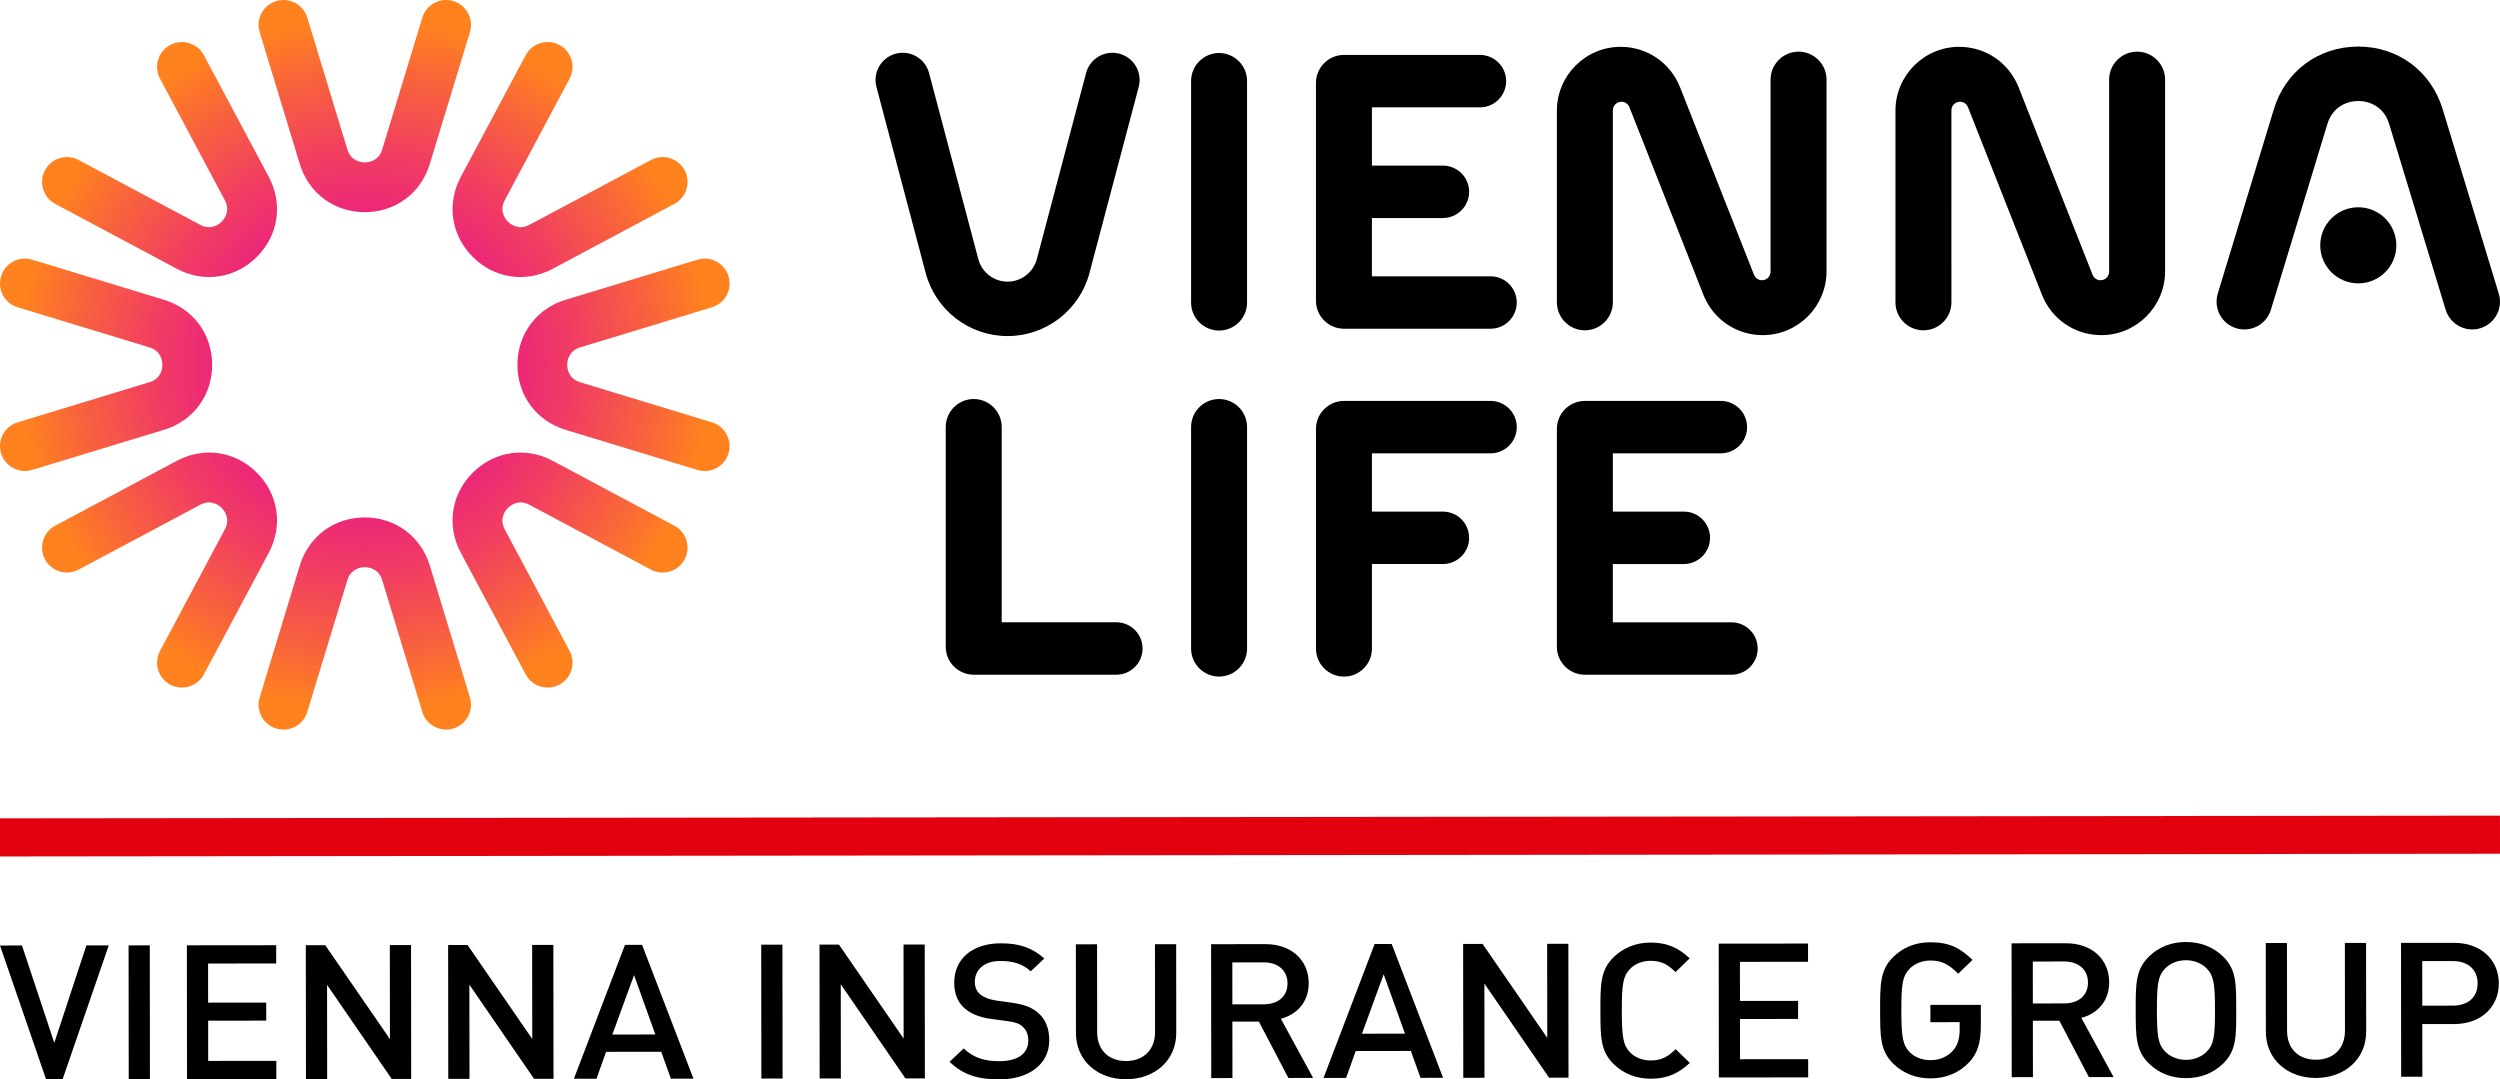 <?xml version="1.0" encoding="UTF-8"?> <svg xmlns="http://www.w3.org/2000/svg" xmlns:xlink="http://www.w3.org/1999/xlink" id="Warstwa_2" viewBox="0 0 1892.23 817"><defs><style> .cls-1 { fill: #e2000f; } .cls-2 { fill: url(#VL_gradient); } </style><radialGradient id="VL_gradient" data-name="VL gradient" cx="276.11" cy="276.11" fx="276.11" fy="276.11" r="276.11" gradientUnits="userSpaceOnUse"><stop offset=".3" stop-color="#eb1e82"></stop><stop offset=".41" stop-color="#ec2679"></stop><stop offset=".59" stop-color="#f13f60"></stop><stop offset=".81" stop-color="#f96639"></stop><stop offset=".95" stop-color="#ff821e"></stop></radialGradient></defs><g id="Warstwa_1-2" data-name="Warstwa_1"><g><g><polygon id="Linie" class="cls-1" points="0 648.25 1892.23 646.19 1892.2 617.35 0 619.4 0 648.25"></polygon><path id="Subline_x5F_englisch" d="M47.36,816.92h-12.48S0,715.65,0,715.65l16.64-.02,24.45,73.69,24.29-73.74,16.94-.02-34.95,101.36ZM97.43,816.87l-.11-101.32,16.05-.02.11,101.32-16.05.02ZM141.55,816.82l-.11-101.32,67.6-.07.02,13.8-51.56.06.03,29.6,43.98-.05v13.66s-43.96.05-43.96.05l.03,30.45,51.56-.06.02,13.8-67.6.07ZM296.51,816.65l-48.96-71.24.08,71.3-16.05.02-.11-101.32,14.71-.02,48.96,71.1-.08-71.15,16.05-.02.11,101.32-14.71.02ZM404.23,816.53l-48.96-71.24.08,71.3-16.05.02-.11-101.32,14.71-.02,48.96,71.1-.08-71.15,16.05-.02.11,101.32-14.71.02ZM507.78,816.42l-7.3-20.34-41.75.05-7.26,20.36-17.09.02,38.67-101.36h12.93s38.89,101.26,38.89,101.26l-17.09.02ZM479.91,738.04l-16.44,44.99,32.54-.04-16.1-44.95ZM576.27,816.34l-.11-101.32,16.05-.02.11,101.32-16.05.02ZM685.32,816.22l-48.96-71.24.08,71.3-16.05.02-.11-101.32,14.71-.02,48.96,71.1-.08-71.15,16.05-.02.11,101.32-14.71.02ZM756.19,817c-15.9.02-27.34-3.53-37.46-13.34l10.69-10.11c7.74,7.39,16.21,9.66,27.05,9.65,13.82-.02,21.83-5.72,21.82-15.53,0-4.41-1.35-8.11-4.17-10.53-2.68-2.42-5.35-3.41-11.59-4.26l-12.48-1.69c-8.62-1.13-15.46-3.97-20.07-8.09-5.2-4.69-7.74-11.09-7.75-19.34-.02-17.64,13.34-29.76,35.33-29.78,13.97-.02,23.78,3.39,32.85,11.49l-10.24,9.69c-6.54-5.97-14.12-7.81-23.04-7.8-12.48.01-19.31,6.85-19.3,15.82,0,3.7,1.2,6.97,4.02,9.39,2.68,2.27,6.99,3.98,11.89,4.68l12.04,1.69c9.81,1.41,15.31,3.68,19.77,7.52,5.8,4.83,8.63,12.09,8.64,20.77.02,18.64-15.87,29.76-38,29.78ZM852.31,816.89c-21.54.02-37.9-14.05-37.93-34.97l-.07-67.17,16.05-.02.07,66.46c.01,13.52,8.64,21.91,21.86,21.89,13.22-.01,21.98-8.42,21.96-21.94l-.07-66.46,16.05-.02.07,67.17c.02,20.92-16.45,35.03-38,35.05ZM975.18,815.91l-22.34-42.67-20.06.02.05,42.69-16.05.02-.11-101.32,41.01-.04c20.06-.02,32.85,12.34,32.87,29.56.02,14.52-9.19,23.78-21.07,26.92l24.41,44.8-18.72.02ZM956.51,728.41l-23.77.03.03,31.74,23.77-.03c10.7-.01,17.97-5.85,17.96-15.82-.01-9.96-7.3-15.93-17.99-15.92ZM1075.17,815.8l-7.3-20.34-41.75.05-7.26,20.36-17.09.02,38.67-101.36h12.93s38.89,101.26,38.89,101.26l-17.09.02ZM1047.3,737.42l-16.44,44.99,32.54-.04-16.1-44.95ZM1172.48,815.69l-48.96-71.24.08,71.3-16.05.02-.11-101.32,14.71-.02,48.96,71.1-.08-71.15,16.05-.02.11,101.32-14.71.02ZM1249.44,816.46c-10.99.01-20.51-3.82-27.79-10.78-10.41-9.95-10.28-21.19-10.3-40.69-.02-19.5-.18-30.74,10.21-40.71,7.27-6.98,16.78-10.83,27.77-10.85,13.22-.01,21.7,4.53,29.58,11.92l-10.69,10.4c-5.5-5.26-10.11-8.53-18.88-8.52-6.24,0-11.88,2.29-15.59,6.14-5.19,5.41-6.23,11.25-6.21,31.6.02,20.35,1.07,26.18,6.28,31.59,3.72,3.84,9.37,6.11,15.61,6.1,8.77,0,13.37-3.29,18.86-8.56l10.71,10.38c-7.87,7.41-16.33,11.97-29.55,11.99ZM1300.99,815.55l-.11-101.32,67.6-.07.02,13.8-51.56.06.03,29.6,43.98-.05v13.66s-43.96.05-43.96.05l.03,30.45,51.56-.06.02,13.8-67.6.07ZM1489.96,804.53c-7.42,7.55-17.22,11.69-28.81,11.7-10.99.01-20.51-3.82-27.79-10.78-10.41-9.95-10.28-21.19-10.3-40.69-.02-19.5-.18-30.74,10.21-40.71,7.27-6.98,16.48-10.83,27.77-10.85,14.41-.02,22.44,4.24,31.96,13.34l-10.83,10.4c-6.69-6.4-11.6-9.95-21.11-9.94-6.24,0-12.03,2.43-15.74,6.28-5.19,5.41-6.23,11.11-6.21,31.46.02,20.35,1.07,26.18,6.28,31.59,3.72,3.84,9.52,6.11,15.75,6.1,6.98,0,12.78-2.58,16.93-7.13,3.86-4.13,5.19-9.82,5.18-16.09v-5.55s-22.15.02-22.15.02v-13.09s38.17-.04,38.17-.04l.02,15.23c.01,13.09-2.35,21.63-9.33,28.75ZM1581.05,815.24l-22.33-42.67-20.06.02.05,42.69-16.05.02-.11-101.32,41.01-.04c20.06-.02,32.85,12.34,32.87,29.56.02,14.52-9.19,23.78-21.07,26.92l24.42,44.8-18.72.02ZM1562.38,727.74l-23.77.03.03,31.74,23.77-.03c10.7-.01,17.97-5.85,17.96-15.82-.01-9.96-7.3-15.93-18-15.92ZM1682.51,805.17c-7.27,6.98-16.63,10.83-27.92,10.85-11.29.01-20.51-3.82-27.79-10.78-10.41-9.95-10.28-21.19-10.3-40.69-.02-19.5-.18-30.74,10.21-40.71,7.27-6.98,16.48-10.83,27.77-10.85,11.29-.01,20.66,3.82,27.95,10.79,10.41,9.95,10.13,21.19,10.15,40.69.02,19.5.33,30.74-10.06,40.71ZM1670.25,733.03c-3.72-3.84-9.52-6.25-15.76-6.24-6.24,0-12.03,2.43-15.74,6.28-5.19,5.41-6.23,11.11-6.21,31.46.02,20.35,1.07,26.04,6.28,31.44,3.72,3.84,9.52,6.25,15.75,6.24,6.24,0,12.03-2.43,15.74-6.28,5.19-5.41,6.23-11.11,6.21-31.46-.02-20.35-1.07-26.04-6.28-31.44ZM1752.94,815.91c-21.54.02-37.9-14.05-37.93-34.97l-.07-67.17,16.05-.02.07,66.46c.01,13.52,8.64,21.91,21.86,21.89,13.22-.01,21.98-8.42,21.96-21.94l-.07-66.46,16.05-.02.07,67.17c.02,20.92-16.45,35.03-38,35.05ZM1857.49,775.09l-24.07.03.04,39.85-16.05.02-.11-101.32,40.12-.04c20.65-.02,33.89,13.05,33.91,30.7.02,17.65-13.19,30.75-33.84,30.78ZM1856.55,727.42l-23.18.03.04,33.73,23.18-.03c11.14-.01,18.71-6.14,18.7-16.81-.01-10.67-7.6-16.93-18.74-16.91Z"></path></g><g><path class="cls-2" d="M276.11,160.58c-23.16,0-42.48-14.31-49.22-36.48l-30.35-99.78c-3.03-9.95,2.58-20.48,12.54-23.5,9.98-3.02,20.48,2.58,23.5,12.54l30.35,99.78c2.76,9.06,10.79,9.77,13.18,9.77s10.42-.71,13.18-9.77l30.36-99.78c3.03-9.96,13.54-15.57,23.5-12.54,9.95,3.03,15.57,13.55,12.54,23.5l-30.36,99.78c-6.74,22.16-26.06,36.48-49.22,36.48ZM276.11,391.64c-23.16,0-42.48,14.31-49.22,36.48l-30.35,99.78c-3.03,9.95,2.58,20.48,12.54,23.5,9.98,3.02,20.48-2.58,23.5-12.54l30.35-99.78c2.76-9.06,10.79-9.77,13.18-9.77s10.42.71,13.18,9.77l30.36,99.78c3.03,9.96,13.54,15.57,23.5,12.54,9.95-3.03,15.57-13.55,12.54-23.5l-30.36-99.78c-6.74-22.16-26.06-36.48-49.22-36.48ZM428.12,325.34l99.78,30.36c9.95,3.03,20.48-2.58,23.5-12.54,3.03-9.96-2.58-20.48-12.54-23.5l-99.78-30.36c-9.06-2.76-9.77-10.79-9.77-13.18s.71-10.42,9.77-13.18l99.78-30.35c9.96-3.02,15.57-13.53,12.54-23.5-3.03-9.95-13.55-15.57-23.5-12.54l-99.78,30.35c-22.16,6.74-36.48,26.06-36.48,49.22s14.31,42.48,36.48,49.22ZM160.58,276.11c0-23.16-14.31-42.48-36.48-49.22l-99.78-30.35c-9.95-3.03-20.48,2.58-23.5,12.54-3.02,9.98,2.58,20.48,12.54,23.5l99.78,30.35c9.06,2.76,9.77,10.79,9.77,13.18s-.71,10.42-9.77,13.18l-99.78,30.36c-9.96,3.03-15.57,13.54-12.54,23.5,3.03,9.95,13.55,15.57,23.5,12.54l99.78-30.36c22.16-6.74,36.48-26.06,36.48-49.22ZM418.41,203.43l92.02-49.09c9.18-4.9,12.65-16.31,7.76-25.49-4.9-9.18-16.31-12.65-25.49-7.75l-92.02,49.09c-8.35,4.45-14.53-.72-16.23-2.41-1.69-1.69-6.87-7.87-2.41-16.23l49.09-92.02c4.91-9.18,1.44-20.57-7.75-25.49-9.18-4.9-20.59-1.42-25.49,7.76l-49.09,92.02c-10.91,20.44-7.36,44.22,9.01,60.6,16.38,16.38,40.16,19.92,60.6,9.01ZM194.42,357.81c-16.38-16.38-40.16-19.92-60.6-9.01l-92.02,49.09c-9.18,4.9-12.65,16.31-7.76,25.49,4.92,9.19,16.31,12.66,25.49,7.75l92.02-49.09c8.35-4.45,14.53.72,16.23,2.41s6.87,7.87,2.41,16.23l-49.09,92.02c-4.9,9.18-1.43,20.59,7.75,25.49,9.18,4.9,20.59,1.42,25.49-7.76l49.09-92.02c10.91-20.44,7.36-44.22-9.01-60.6ZM348.8,418.41l49.09,92.02c4.9,9.18,16.31,12.65,25.49,7.76,9.18-4.9,12.65-16.31,7.75-25.49l-49.09-92.02c-4.45-8.35.72-14.53,2.41-16.23,1.69-1.69,7.87-6.87,16.23-2.41l92.02,49.09c9.18,4.91,20.57,1.44,25.49-7.75,4.9-9.18,1.42-20.59-7.76-25.49l-92.02-49.09c-20.44-10.91-44.22-7.36-60.6,9.01-16.38,16.38-19.92,40.16-9.01,60.6ZM194.42,194.42c16.38-16.38,19.92-40.16,9.01-60.6l-49.09-92.02c-4.9-9.18-16.31-12.65-25.49-7.76-9.19,4.92-12.66,16.31-7.75,25.49l49.09,92.02c4.45,8.35-.72,14.53-2.41,16.23-1.69,1.69-7.87,6.87-16.23,2.41l-92.02-49.09c-9.18-4.9-20.59-1.43-25.49,7.75-4.9,9.18-1.42,20.59,7.76,25.49l92.02,49.09c20.44,10.91,44.22,7.36,60.6-9.01Z"></path><g><path d="M922.71,250.2c11.68,0,21.18-9.5,21.18-21.18V61.31c0-11.68-9.5-21.18-21.18-21.18s-21.18,9.5-21.18,21.18v167.71c0,11.68,9.5,21.18,21.18,21.18Z"></path><path d="M847.23,40.62c-10.98-2.89-22.27,3.64-25.18,14.64l-37.28,140.84c-2.66,10.05-11.77,17.08-22.15,17.08s-19.49-7.02-22.14-17.07l-37.29-140.85c-2.91-11-14.2-17.54-25.18-14.64-11,2.91-17.55,14.19-14.64,25.18l37.29,140.85c7.44,28.1,32.92,47.72,61.97,47.72s54.53-19.62,61.97-47.72l37.28-140.85c2.91-10.99-3.64-22.27-14.64-25.18Z"></path><path d="M1092.14,165.01c10.94,0,19.84-8.9,19.84-19.84s-8.9-19.84-19.84-19.84h-53.74v-44.09h81.76c10.94,0,19.84-8.9,19.84-19.84s-8.9-19.84-19.84-19.84h-102.94c-11.68,0-21.18,9.5-21.18,21.18v164.88c0,11.68,9.5,21.18,21.18,21.18h110.97c10.94,0,19.84-8.9,19.84-19.84s-8.9-19.84-19.84-19.84h-89.8v-44.09h53.74Z"></path><path d="M1274.49,426.9c10.94,0,19.84-8.9,19.84-19.84s-8.9-19.84-19.84-19.84h-53.74v-44.09h81.76c10.94,0,19.84-8.9,19.84-19.84s-8.9-19.84-19.84-19.84h-102.94c-11.68,0-21.18,9.5-21.18,21.18v164.88c0,11.68,9.5,21.18,21.18,21.18h110.97c10.94,0,19.84-8.9,19.84-19.84s-8.9-19.84-19.84-19.84h-89.8v-44.09h53.74Z"></path><path d="M1361.31,39.1c-11.68,0-21.18,9.5-21.18,21.18v145.32c0,3.59-2.92,6.5-6.5,6.5-3.25,0-5.28-2.23-6.03-4.11l-56.01-142.01c-7.34-18.55-24.97-30.54-44.9-30.54-26.63,0-48.29,21.66-48.29,48.3v145.09c0,11.68,9.5,21.18,21.18,21.18s21.18-9.5,21.18-21.18V83.5c0-3.59,2.92-6.5,6.5-6.5,3.25,0,5.28,2.23,6.03,4.11l56.01,142.01c7.34,18.55,24.97,30.54,44.9,30.54,26.63,0,48.29-21.66,48.29-48.3V60.27c0-11.68-9.5-21.18-21.18-21.18Z"></path><path d="M922.71,512.09c11.68,0,21.18-9.5,21.18-21.18v-167.71c0-11.68-9.5-21.18-21.18-21.18s-21.18,9.5-21.18,21.18v167.71c0,11.68,9.5,21.18,21.18,21.18Z"></path><path d="M1617.56,39.1c-11.68,0-21.18,9.5-21.18,21.18v145.32c0,3.59-2.92,6.5-6.5,6.5-3.25,0-5.28-2.23-6.03-4.11l-56.01-142.01c-7.34-18.55-24.97-30.54-44.9-30.54-26.63,0-48.29,21.66-48.29,48.3v145.09c0,11.68,9.5,21.18,21.18,21.18s21.18-9.5,21.18-21.18V83.5c0-3.59,2.92-6.5,6.5-6.5,3.25,0,5.28,2.23,6.03,4.11l56.01,142.01c7.34,18.55,24.97,30.54,44.9,30.54,26.63,0,48.29-21.66,48.29-48.3V60.27c0-11.68-9.5-21.18-21.18-21.18Z"></path><path d="M1038.4,426.9h53.74c10.94,0,19.84-8.9,19.84-19.84s-8.9-19.84-19.84-19.84h-53.74v-44.09h89.8c10.94,0,19.84-8.9,19.84-19.84s-8.9-19.84-19.84-19.84h-110.97c-11.68,0-21.18,9.5-21.18,21.18v166.3c0,11.68,9.5,21.18,21.18,21.18s21.18-9.5,21.18-21.18v-64.01Z"></path><path d="M758.18,471h86.78c10.94,0,19.84,8.9,19.84,19.84s-8.9,19.84-19.84,19.84h-107.96c-11.68,0-21.18-9.5-21.18-21.18v-166.3c0-11.68,9.5-21.18,21.18-21.18s21.18,9.5,21.18,21.18v147.79Z"></path><g><circle cx="1784.97" cy="185.68" r="28.8"></circle><path d="M1678.62,222.24c-3.38,11.1,2.89,22.84,13.98,26.21,11.09,3.37,22.84-2.88,26.21-13.98l42.81-140.74c3.88-12.76,14.6-17.3,23.34-17.3s19.46,4.54,23.34,17.29l42.81,140.74c3.38,11.1,15.13,17.35,26.21,13.98,11.1-3.38,17.36-15.11,13.98-26.21l-42.49-139.66c-8.75-28.75-33.81-47.32-63.86-47.32s-55.12,18.57-63.86,47.32l-42.49,139.67Z"></path></g></g></g></g></g></svg> 